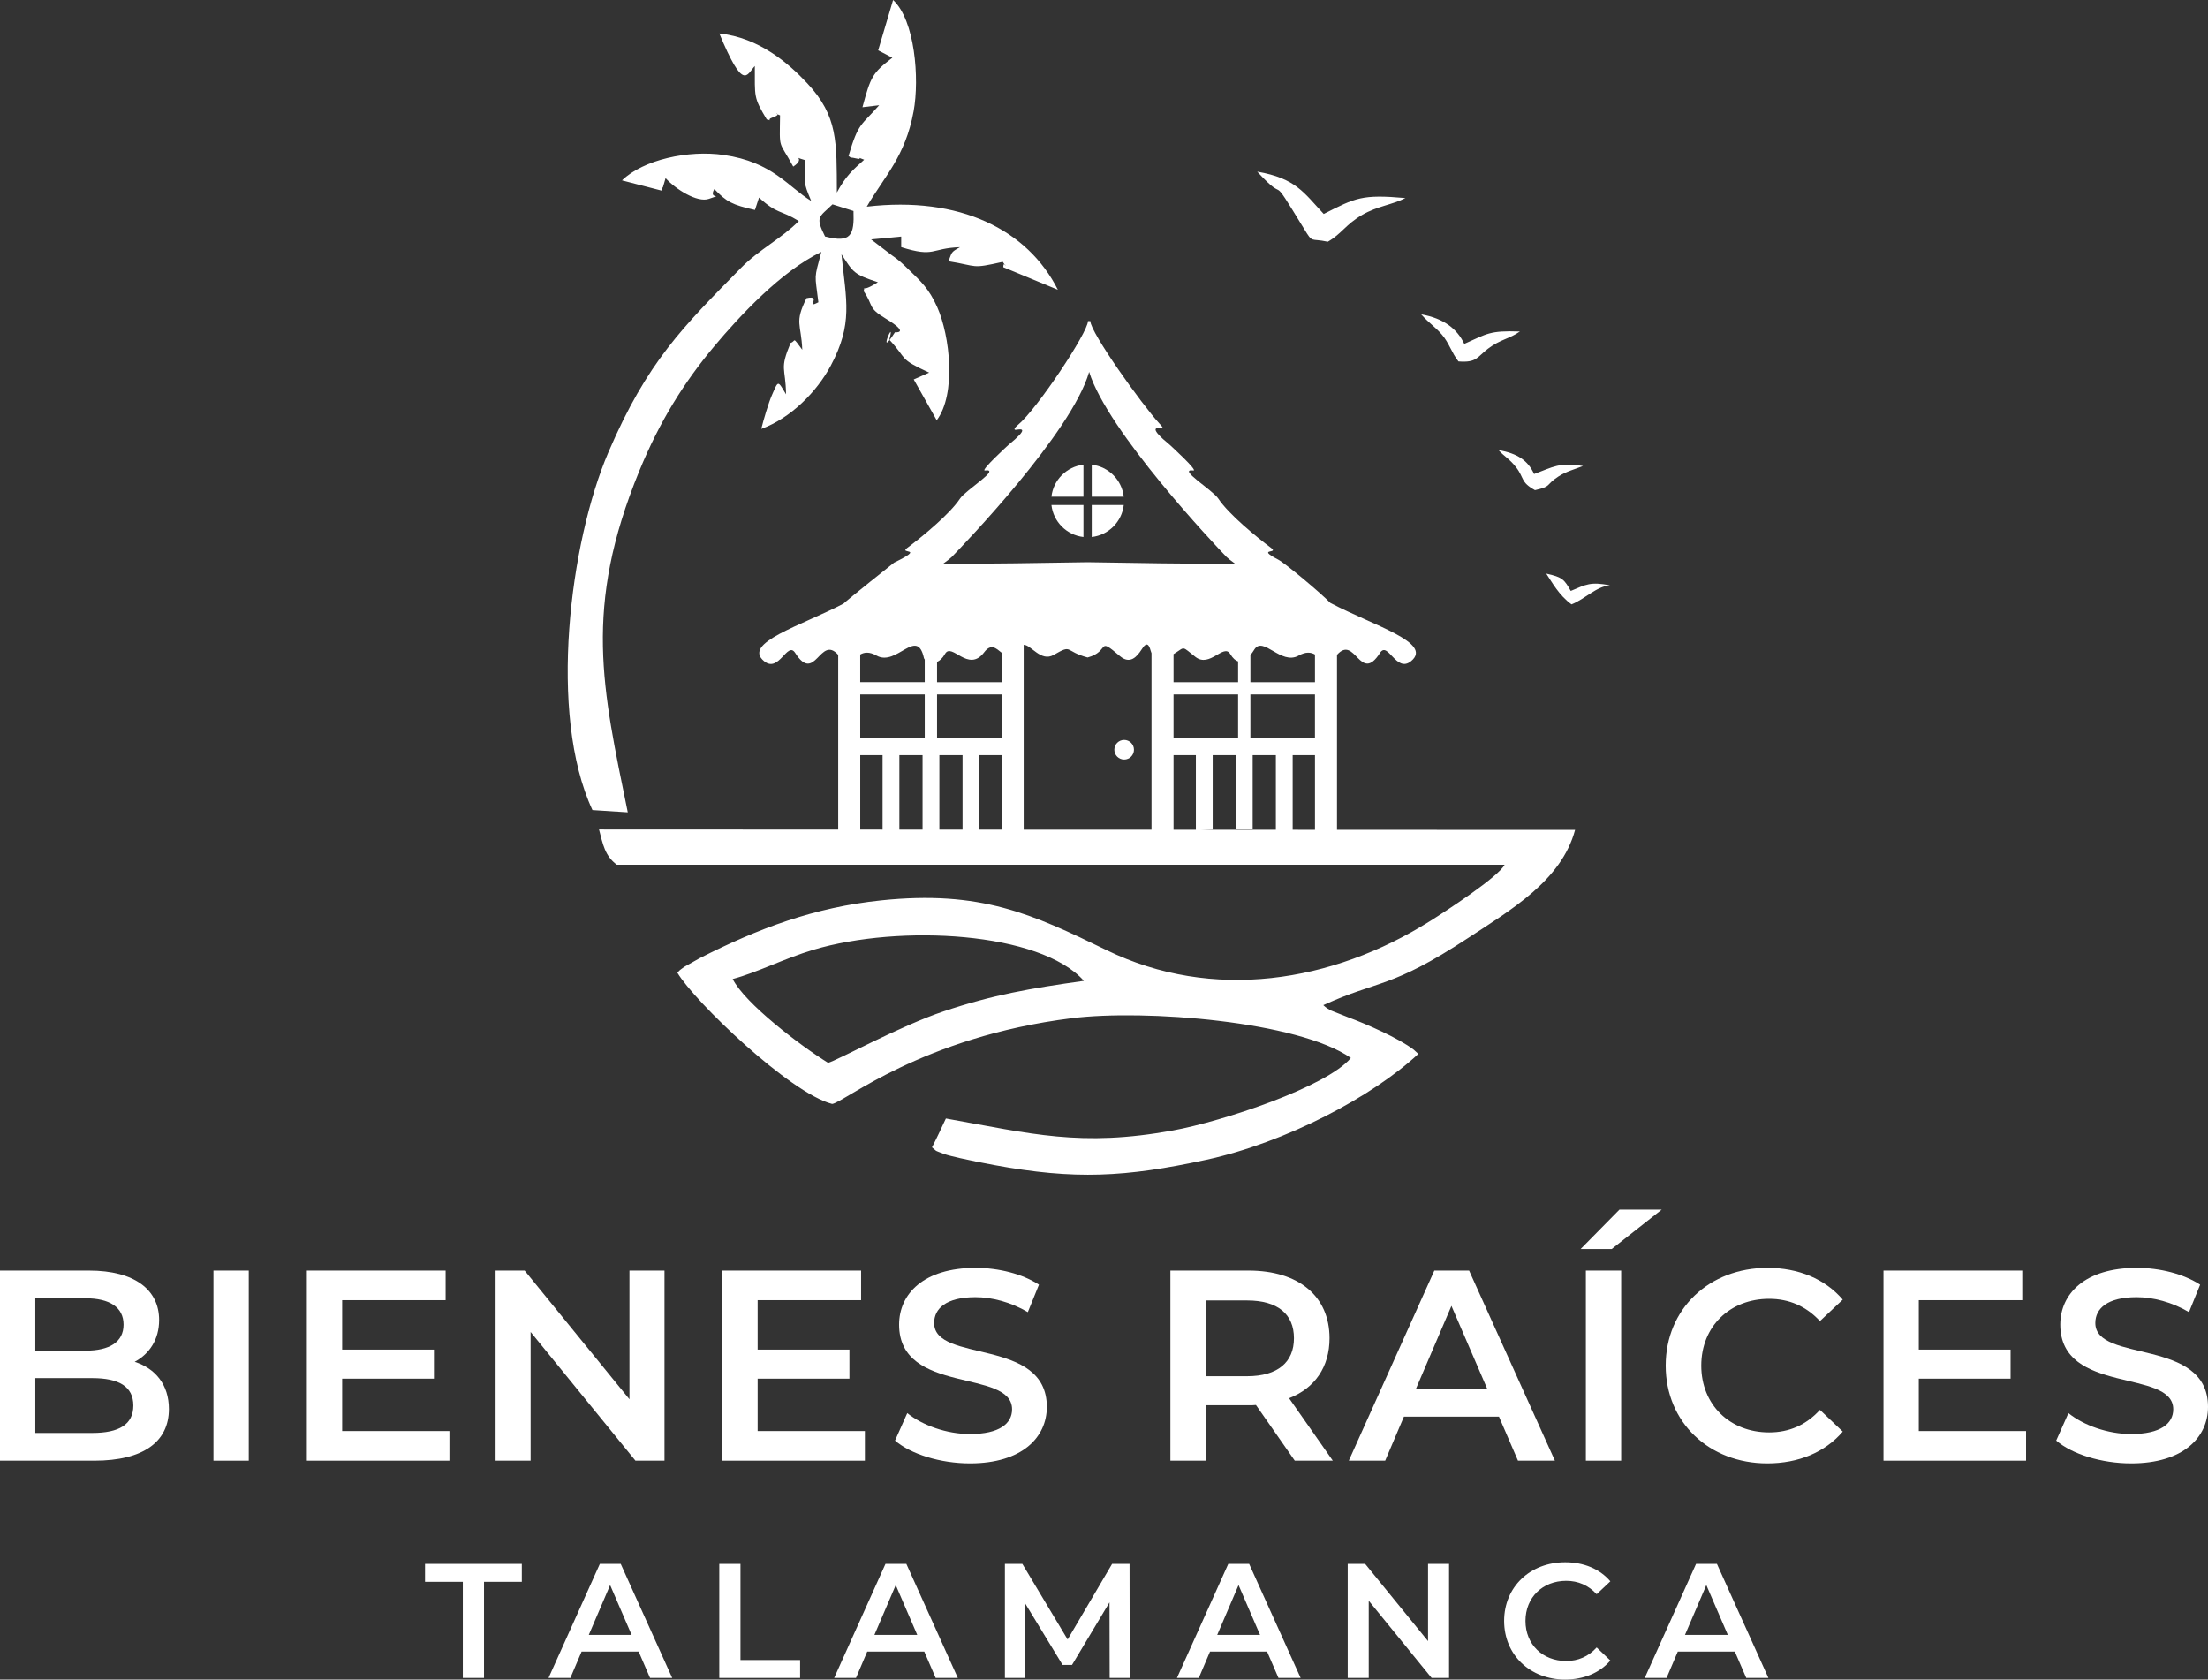 <?xml version="1.0" encoding="UTF-8"?><svg id="Layer_2" xmlns="http://www.w3.org/2000/svg" viewBox="0 0 2032.73 1546.1"><rect x="0" y="0" width="2032.73" height="1546.1" fill="#333333" stroke="none"/><g id="Layer_1-2"><path d="M155.5,1297.1c0,30-23.5,47.5-68.5,47.5H0v-175h82c42,0,64.5,17.75,64.5,45.5,0,18-9,31.25-22.5,38.5,18.75,6,31.5,20.75,31.5,43.5ZM32.5,1195.1v48.25h46c22.5,0,35.25-8,35.25-24s-12.75-24.25-35.25-24.25h-46ZM122.75,1293.85c0-17.5-13.25-25.25-37.75-25.25h-52.5v50.5h52.5c24.5,0,37.75-7.75,37.75-25.25Z" style="fill:#fff; stroke-width:0px;"/><path d="M196.5,1169.6h32.5v175h-32.5v-175Z" style="fill:#fff; stroke-width:0px;"/><path d="M413.74,1317.35v27.25h-131.25v-175h127.75v27.25h-95.25v45.5h84.5v26.75h-84.5v48.25h98.75Z" style="fill:#fff; stroke-width:0px;"/><path d="M611.74,1169.6v175h-26.75l-96.5-118.5v118.5h-32.25v-175h26.75l96.5,118.5v-118.5h32.25Z" style="fill:#fff; stroke-width:0px;"/><path d="M796.24,1317.35v27.25h-131.25v-175h127.75v27.25h-95.25v45.5h84.5v26.75h-84.5v48.25h98.75Z" style="fill:#fff; stroke-width:0px;"/><path d="M823.99,1326.1l11.25-25.25c14,11.25,36.25,19.25,57.75,19.25,27.25,0,38.75-9.75,38.75-22.75,0-37.75-104-13-104-78,0-28.25,22.5-52.25,70.5-52.25,21,0,43,5.5,58.25,15.5l-10.25,25.25c-15.75-9.25-33-13.75-48.25-13.75-27,0-38,10.5-38,23.75,0,37.25,103.75,13,103.75,77.25,0,28-22.75,52-70.75,52-27.25,0-54.5-8.5-69-21Z" style="fill:#fff; stroke-width:0px;"/><path d="M1191.99,1344.6l-35.75-51.25c-2.25.25-4.5.25-6.75.25h-39.5v51h-32.5v-175h72c46,0,74.5,23.5,74.5,62.25,0,26.5-13.5,46-37.25,55.25l40.25,57.5h-35ZM1147.99,1197.1h-38v69.75h38c28.5,0,43.25-13,43.25-35s-14.75-34.75-43.25-34.75Z" style="fill:#fff; stroke-width:0px;"/><path d="M1379.98,1304.1h-87.5l-17.25,40.5h-33.5l78.75-175h32l79,175h-34l-17.5-40.5ZM1369.23,1278.6l-33-76.5-32.75,76.5h65.75Z" style="fill:#fff; stroke-width:0px;"/><path d="M1459.98,1169.6h32.5v175h-32.5v-175Z" style="fill:#fff; stroke-width:0px;"/><path d="M1533.48,1257.1c0-52.25,40-90,93.75-90,28.5,0,53,10.25,69.25,29.25l-21,19.75c-12.75-13.75-28.5-20.5-46.75-20.5-36.25,0-62.5,25.5-62.5,61.5s26.25,61.5,62.5,61.5c18.25,0,34-6.75,46.75-20.75l21,20c-16.25,19-40.75,29.25-69.5,29.25-53.5,0-93.5-37.75-93.5-90Z" style="fill:#fff; stroke-width:0px;"/><path d="M1865.23,1317.35v27.25h-131.25v-175h127.75v27.25h-95.25v45.5h84.5v26.75h-84.5v48.25h98.75Z" style="fill:#fff; stroke-width:0px;"/><path d="M1892.98,1326.1l11.25-25.25c14,11.25,36.25,19.25,57.75,19.25,27.25,0,38.75-9.75,38.75-22.75,0-37.75-104-13-104-78,0-28.25,22.5-52.25,70.5-52.25,21,0,43,5.5,58.25,15.5l-10.25,25.25c-15.75-9.25-33-13.75-48.25-13.75-27,0-38,10.5-38,23.75,0,37.25,103.75,13,103.75,77.25,0,28-22.75,52-70.75,52-27.25,0-54.5-8.5-69-21Z" style="fill:#fff; stroke-width:0px;"/><path d="M426.09,1456.11h-34.8v-16.5h89.1v16.5h-34.8v88.5h-19.5v-88.5Z" style="fill:#fff; stroke-width:0px;"/><path d="M587.94,1520.3h-52.5l-10.35,24.3h-20.1l47.25-105h19.2l47.4,105h-20.4l-10.5-24.3ZM581.49,1505l-19.8-45.9-19.65,45.9h39.45Z" style="fill:#fff; stroke-width:0px;"/><path d="M662.19,1439.61h19.5v88.5h54.9v16.5h-74.4v-105Z" style="fill:#fff; stroke-width:0px;"/><path d="M850.89,1520.3h-52.5l-10.35,24.3h-20.1l47.25-105h19.2l47.4,105h-20.4l-10.5-24.3ZM844.44,1505l-19.8-45.9-19.65,45.9h39.45Z" style="fill:#fff; stroke-width:0px;"/><path d="M1021.58,1544.6l-.15-69.6-34.5,57.6h-8.7l-34.5-56.7v68.7h-18.6v-105h16.05l41.7,69.6,40.95-69.6h16.05l.15,105h-18.45Z" style="fill:#fff; stroke-width:0px;"/><path d="M1166.48,1520.3h-52.5l-10.35,24.3h-20.1l47.25-105h19.2l47.4,105h-20.4l-10.5-24.3ZM1160.03,1505l-19.8-45.9-19.65,45.9h39.45Z" style="fill:#fff; stroke-width:0px;"/><path d="M1334.03,1439.61v105h-16.05l-57.9-71.1v71.1h-19.35v-105h16.05l57.9,71.1v-71.1h19.35Z" style="fill:#fff; stroke-width:0px;"/><path d="M1384.73,1492.1c0-31.35,24-54,56.25-54,17.1,0,31.8,6.15,41.55,17.55l-12.6,11.85c-7.65-8.25-17.1-12.3-28.05-12.3-21.75,0-37.5,15.3-37.5,36.9s15.75,36.9,37.5,36.9c10.95,0,20.4-4.05,28.05-12.45l12.6,12c-9.75,11.4-24.45,17.55-41.7,17.55-32.1,0-56.1-22.65-56.1-54Z" style="fill:#fff; stroke-width:0px;"/><path d="M1597.13,1520.3h-52.5l-10.35,24.3h-20.1l47.25-105h19.2l47.4,105h-20.4l-10.5-24.3ZM1590.68,1505l-19.8-45.9-19.65,45.9h39.45Z" style="fill:#fff; stroke-width:0px;"/><path d="M567.86,796.02h817.32c-5.55,11.1-54.5,42.99-68.34,51.69-90.57,57.01-200.69,74.34-298.1,26.94-68.53-33.36-116.07-55.33-207.52-45.81-61.45,6.38-113.47,25.93-166.99,53.16l-14.38,8.09c-4.42,3.15-3.75,2.71-6.28,5.26,15.42,26.13,103.3,110.77,142.52,120.86,10.89-1.24,82.39-61.69,220.69-78.91,66.92-8.36,208.44,2.71,256.85,36.59-22.04,26.54-118.06,58.42-163.83,66.75-85.08,15.49-130.36,2.95-209-11.01-5.16,10.9-8.12,17.57-12.81,26.57,5.84,4.53.67,2.02,10.91,6.01,2.73,1.07,11.23,3.09,14.73,3.87,9.96,2.25,20.32,4.3,31.45,6.38,74.45,13.73,120.95,11.3,195.44-4.83,73.06-15.81,153.24-58.25,195.23-97.47l-4.23-3.87c-13.99-10.73-43.94-23.77-60.44-29.84l-15.98-6.33c-4.62-2.6-5.34-3.47-6.84-4.86,50.96-23.33,61.95-14.89,133.17-61.72,38.99-25.64,86.11-52.78,98.62-99.58l-898.59-.38c3.54,13.31,5.29,24.31,16.4,32.44M808.45,46.3l13.07,6.83c-18.5,14.25-19.91,17.43-27.53,45.58l15.39-1.84c-16.53,18.93-19.06,15.58-28.2,46.71,5.27,3.41-1.34.31,6.48,2.14,8.61,2.02-1.41-2.55,7.93,1.3-10.61,9.48-17.07,15.15-25.15,30.21-.25-46.37,1.17-70.13-27.24-100.54-17.35-18.53-44.4-42.09-80.98-45.9,22.45,53.97,25.08,38.16,32.68,29.98.15,28.53-1.46,28.45,11,49.18,7.46,1.7-2.08.66,6-2.06,9.49-3.23-2.08-4.77,6.23-1.71-.39,32.99-1.59,21.92,12.13,47.17,12.43-8.06-2.7-9.88,10.75-6,.12,22.89-1.85,19.48,5.81,37.63-21.59-13.18-35.31-35.73-80.52-42.35-32.58-4.74-74.16,4.39-93.67,23.42l36.32,9.37c.54-1.08,1.19-3.64,1.32-2.98l2.47-8.47c9.13,10.06,29.1,22.87,39.9,19.08,15-5.23-1.04,1.39,4.98-9.02,11.49,11.88,16.26,14.43,37.41,19.23l3.74-11.4c17.01,15.58,19.18,10.91,36.65,21.6-16.37,16.45-36.59,26.16-53.3,43.19-53.05,54.08-86.1,85.88-122.08,169.79-35.29,82.28-55.73,240.86-14.62,329.26l32.52,2.09c-23.29-114.3-41.23-187.81,10.6-314.25,18.88-46.04,41.46-81.84,68.75-114.47,23.79-28.44,61.94-69.4,98.85-87.19-6.93,26.14-5.96,19.28-2.72,46.37-12.86,6.74,4.08-7.16-10.97-3.73-11.3,22.78-4.87,23.21-3.86,47.46-9.66-13.12-5.55-7.83-10.74-6.33-10.45,25.04-4.6,21.79-4.21,47.35-7.86-13.15-6.95-13.01-13.07.9-3.05,6.97-7.57,22.2-9.73,30.93,27.19-9.91,51.2-34.29,63.89-58.07,20.79-38.97,14.29-59.76,9.94-102.68,11.02,16.79,11.1,18.36,33.51,25.7-17.29,11.07-10.86,1.13-13.11,8.18,9.55,13.96,3.29,15,20.19,25.23,23.42,14.14,8.68,12.67,8.63,12.72-17.54,27.43,1.11-16.5-5.19,6.74,17.42,18.82,8.03,17.14,36.71,30.38l-14.21,6.26,21.15,37.58c18.1-24.02,12.3-77.71.42-104.27-7.62-17.02-15.23-23.81-25.84-34.08-5.84-5.63-9.34-9.13-16.06-13.67l-18.93-14.45,27.72-2.63v9.74c31.42,9.8,26.68.98,54.17.03-8.86,4.77-7.35,4.83-10.61,12.93,27.81,4.51,20.25,7.25,49.94.55,5.32,8.41.57-2.57.48,4.95l50.25,20.78c-27.93-55.45-90.45-86.49-175.93-76.52,16.43-28.19,35.48-46.19,43.12-87.73,5.55-30.26,1.19-84.04-18.89-102.48l-13.74,46.3ZM759.56,217.7c-9.27-18.62-5.45-17.61,6.86-29.61l19.32,6.11c.8,22.17-2.2,29.74-26.18,23.5ZM1222.39,222.53c12.78-7.31,16.42-15.9,31.76-24.78,14.04-8.12,27.6-9.22,39.71-15.44-40.01-3.55-45.67-.34-75.21,14.63-18.5-19.77-25.64-32.73-61.23-38.94,30.4,33.13,8.08-4.8,43.01,52.44,8.54,14.02,5.48,8.5,21.96,12.08ZM1342.69,332.7c16.97,1.35,17.04-4.02,27.19-11.71,11.54-8.73,19.64-8.93,29.35-15.84-27.95-.95-29.91,1.96-51.21,11.42-6.38-13.61-18.7-23.53-39.66-27.21,7.27,8.18,12.55,11.13,19.02,18.59,6.77,7.81,8.89,16.65,15.32,24.75ZM1413.12,451.21c16.09-3.7,8.79-4.24,21.71-12.66,6.84-4.49,15.19-6.68,22.54-9.57-22.38-3.49-27.28.87-45.07,7.35-5.59-12.31-15.09-18.9-32.77-22.03,5.8,6.33,10.14,8.06,16.22,15.86,7.75,9.98,3.87,13.59,17.37,21.04ZM1446.78,556.35c12.55-4.98,22.61-16.42,35.37-17.55-18.07-3.41-21.79-.87-36.06,5.17-6.02-10.41-7.31-12.6-22.59-15.93,5.11,7.61,11.82,20.13,23.29,28.31ZM674.52,901.21c22.67-6.04,47.7-18.96,74.34-26.91,79.5-23.65,208.78-16.62,248.99,28.61-49.68,6.97-83.49,12.81-128.96,28.01-39.85,13.3-98.42,45.41-106.54,47.44-25.81-15.93-76.63-54.75-87.83-77.16Z" style="fill:#fff; fill-rule:evenodd; stroke-width:0px;"/><polygon points="1490.89 1113.51 1529.81 1113.51 1483.75 1149.78 1455.15 1149.78 1490.89 1113.51" style="fill:#fff; stroke-width:0px;"/><path d="M1224.82,555.07c-8.57-8.81-41.06-36.26-48.26-40.02-20.5-10.68,1-5.15-6.18-10.53-14-10.5-39.16-31.06-48.82-45.59-5.3-7.97-38.21-27.79-22.98-25.84,4.89.63-21.4-23.38-21.63-23.57-19.41-15.86-12.77-15.97-8.31-15.31,3.33.5,1.24-1.63-1.49-4.58-15.93-17.25-63.35-83.71-63.35-94.02h-2.2c0,10.31-46.88,80.93-64.31,95.41-3.09,2.56-4.82,5.08-1.49,4.58,4.46-.67,12.06-1.94-7.35,13.92-.23.19-26.52,24.2-21.63,23.57,15.23-1.95-17.68,17.87-22.98,25.84-9.66,14.54-34.82,35.1-48.82,45.59-7.75,5.81,17.9-1.1-11.88,13.39-.21.1-42.84,34.09-46.68,37.81-39.56,20.59-93.26,36.12-73.07,52.86,13.8,11.44,21.43-18.93,28.69-7.52,18.4,28.92,22.81-17.09,39.59,1.76v185.96c.67-1.97,8.33-4.59,20.29-7.26v-86.37h20.55v82.43c4.89-.81,10.07-1.6,15.47-2.35v-80.08h21.34v77.49c5.1-.54,10.27-1.03,15.48-1.45v-76.04h21.34v74.66c5.22-.23,10.4-.39,15.47-.46v-74.21h20.52v74.5c7.27.33,14.1.93,20.29,1.84v-177.87c6.61-.32,15.79,16.04,27.63,9.24,17.78-10.21,9.34-3.48,31.21,2.39,21.19-5.69,7.83-20,29.72-1.32,9.43,8.04,15.69.55,19.97-5.99,2-3.06,5.7-9.12,8.33.96.23.89.51,1.67.82,2.39v168.6c5.78-1.24,12.66-2.34,20.28-3.29v-71.44h20.56v69.44c5.03-.37,10.21-.68,15.47-.91v-68.53h21.35v68c5.19-.03,10.37.02,15.47.15v-68.16h21.35v69.27c5.41.44,10.59,1,15.47,1.69v-70.96h20.53v75.27c1.75.54,3.4,1.12,4.93,1.72,4.49,1.79,9.82,2.97,15.35,4.05v-173.38c16.78-18.85,21.19,27.16,39.59-1.76,7.25-11.4,14.88,18.96,28.68,7.52,20.4-16.92-34.65-32.6-74.32-53.51ZM1080.38,602.12c.64-.39,1.27-.78,1.88-1.18,8.77-5.74,5.87-5.96,18.29,3.78,13.14,10.3,26.02-12.62,31.96-2.78,2.49,4.12,4.96,6.19,7.31,6.91v19.11h-59.44v-25.83ZM1151.14,603.11c1.43-1.77,2.65-3.65,3.62-5.19,8.06-12.93,24.52,14.71,40.75,5.58,6.78-3.81,11.44-3.08,15.07-1v25.45h-59.43v-24.84ZM922.13,627.95h-59.47v-18.64c2.51-1.11,5.08-3.36,7.34-7.38,6.21-11.05,21.37,17.95,36.04-1.47,6.43-8.52,11.15-3.53,16.08.39v27.11ZM791.95,602.5c3.62-2.08,8.28-2.81,15.06,1,18.45,10.37,37.21-26.79,43.57,2.23.09.43.36.9.75,1.38v20.84h-59.39v-25.45ZM827.97,679.68h-36.02v-40.41h59.39v40.41h-23.36ZM901.6,679.68h-38.94v-40.41h59.47v40.41h-20.52ZM1001.26,517.54c-44.28.56-88.65,1.72-132.74,1.22,3.83-2.78,6.55-4.9,7.64-6.02,10.48-10.76,110.51-114.48,126.53-170.39,16.87,54.62,116.04,159.63,126.53,170.39,1.08,1.11,3.79,3.22,7.59,5.99-45.02.59-90.34-.61-135.56-1.19ZM1116.41,679.68h-36.03v-40.41h59.44v40.41h-23.41ZM1190.04,679.68h-38.9v-40.41h59.43v40.41h-20.53Z" style="fill:#fff; stroke-width:0px;"/><path d="M1034.92,681.12c-4.99,0-9.04,4.04-9.04,9.03s4.05,9.03,9.04,9.03,9.03-4.04,9.03-9.03-4.04-9.03-9.03-9.03Z" style="fill:#fff; stroke-width:0px;"/><path d="M1005.08,427.76v29.48h29.47c-1.75-15.46-14.01-27.72-29.47-29.48Z" style="fill:#fff; stroke-width:0px;"/><path d="M967.97,457.24h29.48v-29.48c-15.46,1.75-27.73,14.02-29.48,29.48Z" style="fill:#fff; stroke-width:0px;"/><path d="M997.45,494.34v-29.47h-29.48c1.76,15.46,14.02,27.72,29.48,29.47Z" style="fill:#fff; stroke-width:0px;"/><path d="M1005.08,494.34c15.46-1.76,27.72-14.01,29.47-29.47h-29.47v29.47Z" style="fill:#fff; stroke-width:0px;"/></g></svg>